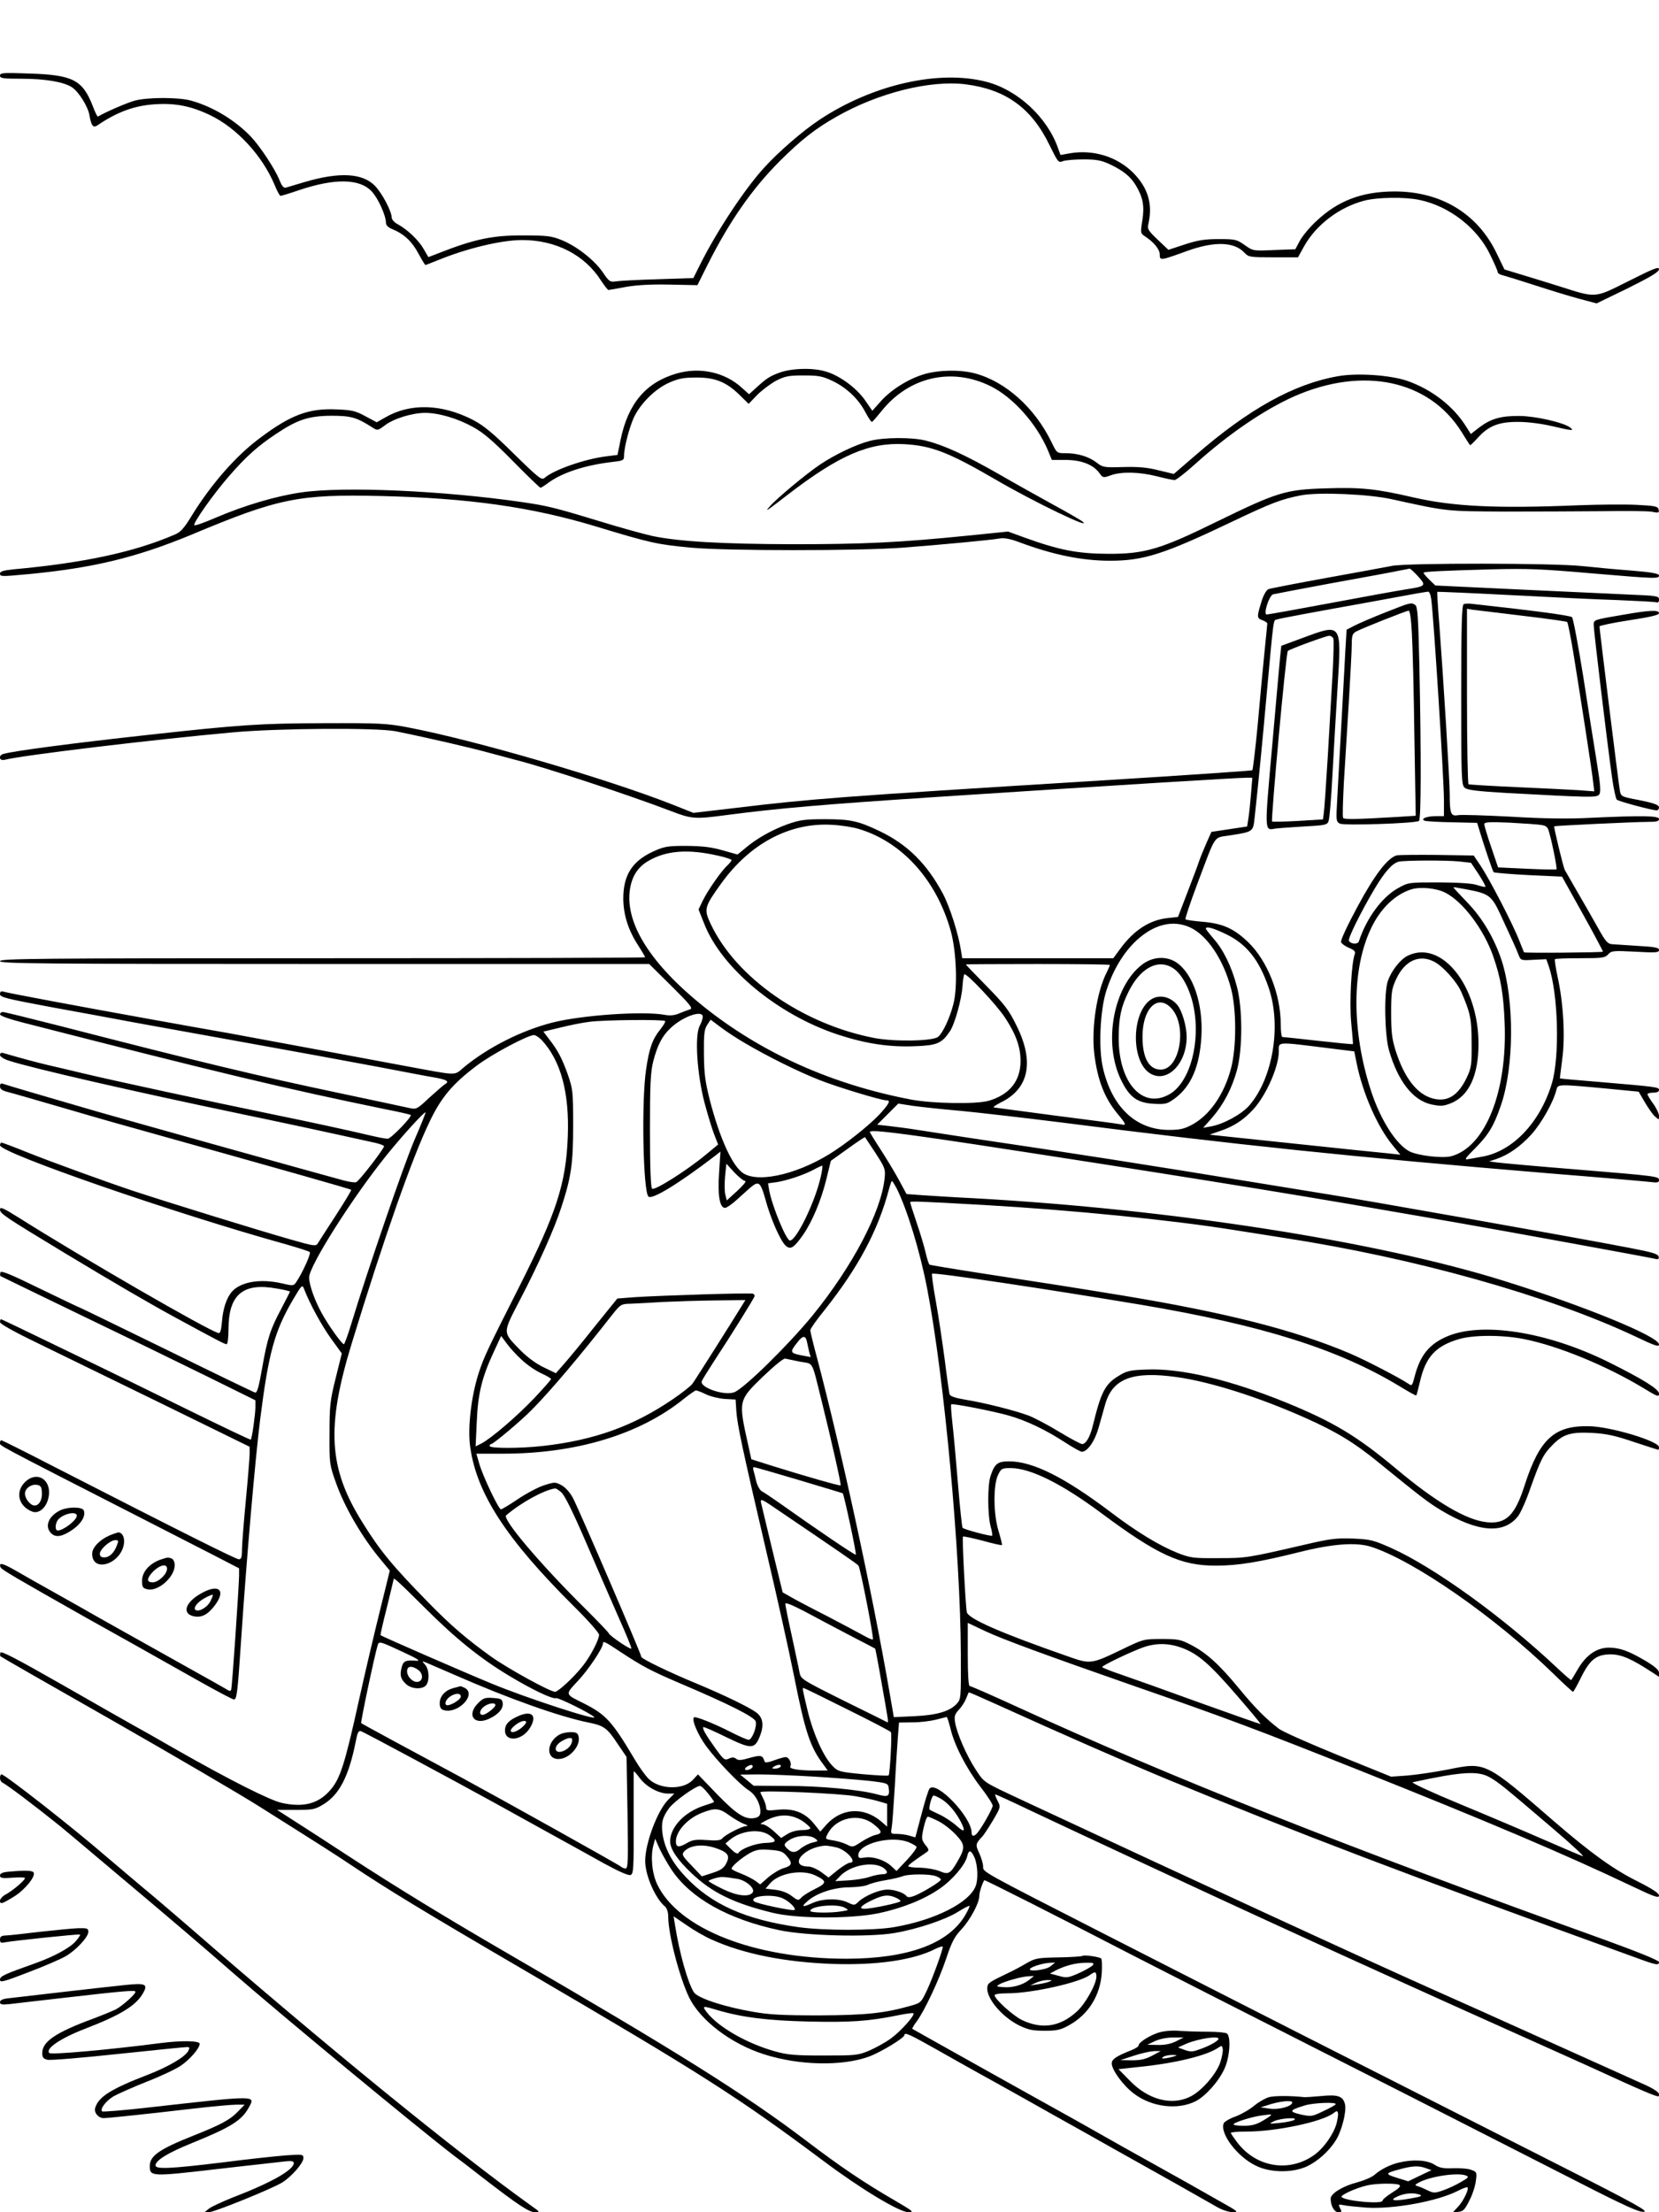 <?xml version="1.0" standalone="no"?>
<!DOCTYPE svg PUBLIC "-//W3C//DTD SVG 20010904//EN"
 "http://www.w3.org/TR/2001/REC-SVG-20010904/DTD/svg10.dtd">
<svg version="1.0" xmlns="http://www.w3.org/2000/svg"
 width="864pt" height="1152pt" viewBox="0 0 864 1152"
 preserveAspectRatio="xMidYMid meet">

<g transform="translate(0,1152) scale(0.1,-0.1)"
fill="#000000" stroke="none">
<path d="M0 11126 c0 -14 16 -16 113 -16 123 0 220 -17 261 -44 36 -23 85
-102 92 -147 9 -53 19 -67 41 -52 103 70 192 103 300 110 106 7 188 -9 288
-57 139 -67 272 -211 336 -365 12 -30 26 -55 30 -55 4 0 48 13 97 30 188 63
317 60 379 -8 33 -36 73 -125 73 -162 0 -13 12 -25 35 -34 60 -25 101 -64 134
-126 18 -33 34 -60 37 -60 2 0 30 11 62 24 151 62 332 106 442 106 174 0 325
-77 410 -211 18 -27 35 -49 39 -49 3 0 44 7 91 16 58 10 131 14 228 12 l144
-3 54 108 c112 223 231 394 374 537 110 110 186 170 296 232 217 124 487 192
673 169 209 -27 343 -123 437 -317 44 -89 46 -93 70 -83 14 5 62 9 107 9 66 0
92 -5 134 -24 74 -35 111 -65 140 -114 36 -61 44 -106 32 -182 -10 -62 -9 -66
13 -80 46 -30 78 -68 78 -95 0 -33 2 -33 145 19 140 50 242 47 295 -9 23 -24
28 -25 152 -25 l128 0 32 58 c63 112 183 203 313 237 69 18 211 20 287 4 155
-32 301 -145 368 -284 22 -45 40 -86 40 -92 0 -6 12 -14 28 -17 15 -4 90 -27
167 -52 77 -25 181 -57 230 -70 l90 -24 163 79 c122 61 162 85 162 99 0 15
-26 5 -157 -61 -184 -92 -166 -90 -368 -26 -71 22 -164 51 -205 63 l-75 23
-43 89 c-100 204 -291 318 -532 317 -168 -1 -291 -48 -403 -153 -35 -32 -74
-79 -87 -103 l-24 -45 -110 -4 c-110 -5 -110 -5 -154 26 -41 29 -49 31 -135
31 -74 0 -109 -6 -177 -28 l-85 -28 -56 53 c-50 48 -55 56 -48 83 23 103 -2
187 -80 266 -84 83 -206 121 -327 101 l-51 -9 -13 36 c-56 160 -210 303 -373
345 -246 64 -592 -14 -868 -197 -88 -58 -214 -167 -291 -252 -101 -111 -246
-331 -331 -501 l-36 -72 -183 -6 c-101 -3 -199 -8 -218 -11 -33 -5 -37 -3 -72
49 -45 64 -137 136 -216 167 -50 20 -75 23 -197 23 -161 1 -257 -20 -442 -93
l-52 -20 -25 43 c-27 47 -85 101 -134 128 -18 9 -32 25 -32 35 0 32 -50 127
-87 165 -65 67 -185 73 -363 21 -47 -14 -92 -27 -101 -30 -12 -3 -21 8 -33 38
-24 60 -101 176 -149 227 -83 87 -200 157 -312 188 -65 18 -225 18 -293 0 -40
-11 -149 -58 -192 -83 -3 -2 -15 23 -27 55 -53 136 -104 162 -330 169 -137 5
-153 4 -153 -11z"/>
<path d="M4061 9580 c-54 -20 -68 -29 -128 -84 l-32 -29 -39 35 c-88 80 -218
108 -338 73 -160 -46 -253 -156 -292 -345 l-16 -79 -56 -7 c-111 -13 -275 -70
-323 -112 -16 -14 -28 -5 -160 124 -110 109 -158 148 -213 177 -163 84 -328
89 -458 13 l-44 -25 -58 31 c-51 28 -71 33 -150 36 -145 7 -239 -28 -399 -148
-126 -93 -254 -240 -355 -403 -40 -66 -59 -88 -88 -100 -210 -91 -471 -148
-844 -182 -49 -5 -68 -11 -68 -21 0 -17 4 -17 145 -4 340 32 566 87 853 206
453 190 558 211 987 201 456 -11 783 -57 1117 -158 290 -88 320 -94 498 -111
185 -17 874 -17 1100 0 198 15 463 40 507 48 22 4 55 -2 100 -19 176 -66 327
-97 474 -97 175 0 281 34 637 204 206 98 256 117 360 137 91 17 352 6 472 -21
291 -64 277 -62 585 -64 160 0 389 1 510 2 121 2 237 1 258 -3 35 -7 39 -6 35
11 -3 17 -16 20 -113 25 -61 3 -195 2 -300 -2 -433 -18 -656 -7 -865 41 -194
45 -274 53 -453 47 -212 -6 -255 -20 -567 -172 -297 -146 -379 -170 -570 -169
-158 1 -253 19 -435 85 l-85 31 -207 -21 c-356 -36 -546 -45 -913 -45 -372 1
-595 14 -733 43 -45 10 -172 45 -282 79 -230 70 -264 78 -400 98 -409 59 -923
82 -1145 50 -132 -19 -295 -67 -447 -132 -58 -25 -108 -43 -111 -39 -9 9 102
166 182 257 88 101 147 154 243 218 112 75 170 94 288 95 103 0 132 -8 216
-62 25 -16 27 -15 62 11 46 36 144 66 211 66 71 0 170 -29 252 -75 51 -28 104
-73 206 -177 75 -76 139 -138 143 -138 3 0 21 11 38 24 74 55 194 94 340 111
53 6 57 8 57 33 0 42 28 147 51 198 35 73 109 147 181 180 52 23 77 28 143 28
98 1 158 -23 227 -91 l47 -46 44 46 c25 25 69 58 98 74 47 24 65 28 144 28 77
0 98 -4 147 -27 74 -34 139 -95 174 -163 16 -30 32 -54 35 -52 4 1 25 26 48
54 143 181 368 233 572 131 116 -58 237 -194 296 -332 l21 -51 74 0 c81 -1
141 -24 174 -69 18 -25 20 -25 59 -11 56 20 147 18 239 -5 43 -11 85 -20 93
-20 8 0 57 38 109 85 172 155 357 281 514 351 359 158 702 85 871 -184 23 -37
43 -69 45 -70 1 -2 20 15 41 39 56 62 110 83 213 82 49 0 122 -10 173 -22 102
-24 119 -26 94 -7 -34 26 -179 59 -262 60 -98 1 -150 -14 -210 -59 l-45 -35
-26 41 c-66 105 -179 192 -306 236 -88 30 -259 42 -360 24 -229 -40 -466 -171
-747 -416 l-108 -93 -79 19 c-58 15 -106 19 -184 17 -100 -3 -107 -2 -140 24
-41 31 -98 48 -160 48 -46 0 -46 0 -74 58 -87 179 -240 316 -400 358 -75 20
-192 18 -268 -6 -81 -25 -171 -82 -224 -143 l-41 -46 -38 55 c-44 63 -131 128
-203 149 -67 21 -176 18 -241 -5z"/>
<path d="M4530 9224 c-73 -19 -184 -72 -262 -125 -71 -48 -220 -172 -258 -215
-29 -33 -24 -30 90 58 270 208 426 275 610 265 142 -8 230 -42 476 -185 200
-117 517 -269 449 -216 -11 8 -78 47 -150 86 -71 39 -202 112 -290 163 -169
96 -275 145 -371 170 -73 19 -221 18 -294 -1z"/>
<path d="M7248 8573 c-34 -7 -189 -35 -343 -63 -154 -28 -288 -54 -299 -58
-11 -5 -26 -30 -37 -67 -24 -78 -24 -84 6 -95 14 -5 25 -13 25 -17 0 -5 -7
-73 -15 -153 -8 -80 -24 -248 -35 -375 -12 -126 -25 -233 -28 -236 -4 -3 -392
-29 -862 -58 -1266 -78 -1440 -91 -1827 -138 l-222 -26 -108 43 c-343 135
-1027 335 -1378 402 -110 21 -146 23 -440 22 -330 -1 -434 -8 -905 -60 -401
-44 -706 -84 -762 -100 -28 -8 -23 -37 5 -31 92 24 778 106 1187 143 236 22
754 25 850 6 169 -34 393 -86 494 -114 61 -16 120 -32 131 -35 148 -37 588
-182 813 -268 104 -40 123 -41 281 -20 275 36 506 56 1101 95 915 60 1563 100
1614 100 l28 0 -7 -87 c-4 -49 -10 -106 -14 -128 l-6 -39 -93 -14 -93 -14 -25
-56 c-13 -30 -31 -73 -39 -96 -7 -23 -36 -97 -62 -166 l-48 -125 -55 -6 c-93
-10 -175 -63 -246 -160 l-36 -49 -393 0 -394 0 -6 38 c-13 88 -59 232 -95 299
-83 155 -183 254 -325 323 -115 55 -154 64 -290 64 -104 0 -130 -4 -193 -26
-81 -29 -164 -76 -222 -126 l-39 -32 -78 22 c-59 17 -105 22 -188 23 -100 0
-115 -3 -173 -29 -112 -52 -157 -125 -156 -251 2 -82 26 -159 78 -239 20 -31
36 -59 36 -61 0 -3 -756 -5 -1680 -5 -1487 0 -1680 -2 -1680 -15 0 -13 195
-15 1691 -15 l1690 0 116 -115 c96 -95 113 -116 97 -121 -10 -3 -36 -13 -56
-21 -25 -11 -49 -13 -75 -8 -112 21 -431 -1 -586 -40 -161 -41 -335 -129 -460
-232 -55 -46 -25 -46 -307 6 -223 42 -790 147 -920 171 -58 10 -244 43 -415
74 -345 62 -731 134 -757 142 -13 4 -18 0 -18 -13 0 -16 33 -24 263 -67 144
-26 294 -54 332 -61 39 -8 311 -57 605 -110 294 -53 639 -116 765 -140 127
-24 260 -50 298 -56 67 -12 79 -21 53 -36 -7 -4 -43 -36 -80 -69 -64 -60 -67
-62 -104 -54 -20 5 -179 38 -352 75 -446 94 -728 162 -1478 355 -150 38 -279
70 -287 70 -8 0 -15 -6 -15 -12 0 -8 48 -25 123 -44 1030 -264 1362 -343 1882
-450 72 -14 132 -28 134 -30 9 -8 -103 -124 -120 -124 -11 0 -48 7 -82 15
-114 27 -330 74 -502 109 -359 74 -823 174 -1000 216 -72 17 -159 38 -195 46
-54 13 -125 32 -222 60 -12 4 -18 0 -18 -10 0 -8 19 -21 48 -30 124 -40 656
-162 1222 -280 225 -47 375 -79 683 -147 26 -6 47 -14 47 -18 0 -13 -130 -182
-145 -187 -7 -3 -37 1 -66 9 -209 57 -1035 288 -1274 356 -265 77 -484 141
-499 147 -11 4 -16 1 -16 -13 0 -15 11 -22 42 -30 24 -6 135 -38 248 -71 113
-33 288 -84 390 -112 815 -228 1143 -321 1149 -326 2 -2 -34 -62 -80 -133 -46
-71 -89 -137 -94 -146 -10 -16 -21 -14 -140 20 -185 53 -606 183 -820 253
-138 46 -419 148 -545 198 -74 30 -138 54 -142 54 -4 0 -8 -6 -8 -14 0 -40
913 -356 1490 -516 63 -18 119 -36 123 -40 8 -7 -36 -105 -70 -156 -13 -20
-16 -21 -71 -8 -114 27 -217 10 -264 -42 -28 -32 -47 -89 -52 -156 -4 -45 -9
-62 -18 -60 -54 13 -716 396 -1045 604 -79 49 -93 55 -93 39 0 -21 29 -40 345
-231 255 -154 441 -262 570 -332 226 -123 256 -138 265 -138 6 0 10 36 10 83
1 176 77 239 251 207 38 -6 69 -14 69 -16 0 -2 -20 -41 -44 -87 -58 -108 -74
-157 -101 -312 -17 -97 -26 -129 -36 -127 -8 2 -215 102 -461 223 -246 120
-449 219 -451 219 -3 0 -96 45 -208 99 -157 77 -205 96 -207 85 -2 -9 -2 -17
0 -19 1 -1 185 -90 408 -198 223 -107 521 -252 663 -322 l257 -127 0 -37 c0
-35 -18 -163 -24 -168 -2 -2 -151 69 -332 158 -181 89 -396 194 -479 234 -409
198 -486 235 -490 235 -3 0 -5 -7 -5 -15 0 -9 71 -49 193 -108 105 -51 398
-194 650 -317 l457 -224 0 -35 c0 -20 -9 -130 -20 -246 -11 -115 -20 -231 -20
-257 0 -38 -4 -48 -16 -48 -15 0 -291 138 -970 486 -143 74 -264 134 -267 134
-4 0 -7 -6 -7 -12 0 -18 -59 13 770 -411 140 -72 305 -156 365 -187 l110 -57
0 -39 c-1 -59 -36 -577 -41 -592 -3 -10 -8 -10 -26 2 -13 8 -95 54 -183 103
-359 201 -513 287 -575 323 -36 20 -108 61 -160 90 -52 29 -130 73 -173 98
-75 43 -95 48 -84 20 4 -11 77 -54 447 -263 41 -23 152 -85 245 -137 94 -53
247 -139 341 -192 94 -53 176 -96 182 -96 15 0 19 30 37 300 28 424 74 952
100 1160 44 346 74 457 172 624 44 74 47 78 56 55 30 -79 94 -195 142 -261
l55 -76 -32 -129 c-29 -116 -32 -143 -32 -288 -1 -157 0 -162 33 -255 45 -129
140 -291 238 -407 l43 -52 -50 -203 c-28 -112 -78 -324 -111 -473 -74 -336
-98 -409 -150 -468 -61 -70 -138 -90 -250 -66 -62 13 -275 121 -544 274 -104
60 -212 121 -240 136 -27 15 -192 109 -365 208 -233 133 -316 176 -318 165 -2
-9 -2 -17 0 -19 1 -2 266 -154 588 -337 322 -184 664 -384 760 -445 332 -209
405 -256 475 -303 195 -130 368 -236 935 -567 899 -526 1084 -644 1527 -975
196 -147 397 -268 444 -268 31 0 25 5 -71 61 -160 93 -281 174 -461 311 -322
244 -675 465 -1559 978 -320 186 -568 337 -832 509 -81 53 -196 128 -256 166
l-109 70 97 0 c90 0 100 2 146 30 82 51 130 145 166 323 9 49 15 61 28 57 23
-9 477 -253 695 -373 105 -58 249 -138 320 -177 72 -39 184 -102 251 -139 77
-42 127 -64 138 -60 15 6 17 32 16 268 0 143 0 265 0 270 0 6 14 -9 30 -31 34
-47 100 -83 149 -83 l33 0 -32 -32 c-56 -56 -120 -227 -120 -319 0 -75 53
-196 104 -238 9 -8 16 -29 16 -51 0 -92 57 -312 108 -420 58 -120 218 -243
392 -298 181 -58 407 -63 547 -11 60 22 183 97 183 111 0 17 26 5 168 -75 81
-46 179 -101 217 -122 39 -21 142 -79 230 -128 88 -50 194 -109 235 -132 41
-23 147 -82 235 -132 88 -49 237 -133 330 -185 94 -53 190 -108 215 -122 25
-14 61 -26 80 -26 32 0 28 4 -60 53 -52 30 -133 75 -180 102 -47 26 -143 80
-215 120 -71 39 -177 99 -235 132 -58 33 -193 109 -300 168 -107 60 -224 125
-260 145 -335 187 -415 233 -419 235 -1 2 8 19 22 37 41 55 116 214 154 327
29 87 43 115 80 154 46 50 93 137 93 174 0 18 15 65 26 82 3 3 388 -192 759
-384 77 -40 298 -152 490 -250 193 -98 481 -244 640 -325 160 -81 430 -218
600 -305 171 -87 446 -227 612 -312 235 -120 310 -154 334 -151 26 2 -43 41
-402 223 -1314 666 -1583 803 -2404 1222 -654 334 -635 324 -635 353 0 14 -9
45 -20 69 -21 45 -20 49 17 89 7 7 31 44 54 82 40 68 41 70 25 101 -9 18 -15
33 -13 35 1 1 85 -37 187 -86 209 -99 952 -445 1225 -570 99 -45 207 -95 240
-110 101 -47 588 -268 1005 -455 217 -97 418 -188 445 -200 263 -121 347 -157
353 -151 13 14 -14 35 -90 68 -87 39 -138 62 -573 258 -148 67 -371 167 -495
222 -327 145 -1275 582 -2155 993 -209 98 -197 90 -243 159 -48 73 -99 190
-108 247 -5 31 -2 42 19 65 15 15 32 42 38 58 7 17 13 32 14 33 1 2 66 -27
146 -63 321 -146 689 -307 879 -386 703 -290 1228 -490 2451 -933 106 -39 119
-41 119 -22 0 8 -108 52 -287 117 -1346 484 -2254 844 -3050 1209 -133 61
-247 111 -253 111 -6 0 -10 57 -10 164 l0 165 93 -44 c90 -42 307 -122 777
-286 467 -162 642 -228 1165 -436 660 -263 1080 -441 1428 -607 113 -54 137
-62 137 -47 0 12 -33 34 -112 74 -125 62 -243 147 -434 312 -359 311 -357 310
-550 271 -71 -14 -167 -28 -214 -32 l-85 -6 -274 111 c-150 61 -290 123 -310
138 -68 52 -124 108 -208 210 -102 124 -169 185 -248 226 -55 29 -68 32 -155
32 -94 0 -96 -1 -204 -53 -164 -79 -167 -79 -283 -38 -353 123 -521 197 -528
231 -7 36 -25 388 -20 393 2 3 48 -7 102 -21 53 -15 99 -25 101 -23 2 2 -6 34
-17 71 -28 88 -29 243 -3 295 16 33 20 35 67 35 103 -1 265 -82 467 -232 297
-221 418 -277 603 -276 113 0 226 19 430 70 175 44 298 53 376 28 225 -73 644
-365 945 -657 55 -54 103 -98 106 -98 3 0 22 34 42 75 47 94 80 120 156 120
55 -1 107 -23 218 -96 l32 -21 0 21 c0 14 -20 32 -70 62 -88 52 -133 68 -190
69 -63 0 -118 -37 -161 -109 -18 -31 -34 -58 -36 -60 -1 -2 -33 25 -71 61
-282 266 -642 526 -867 627 -93 41 -107 45 -200 49 -88 3 -119 -1 -255 -33
-295 -68 -300 -69 -445 -69 -131 -1 -145 1 -212 27 -93 37 -211 108 -348 212
-242 183 -407 265 -530 265 -59 0 -75 -12 -96 -75 -17 -49 -16 -203 0 -264 7
-23 10 -45 8 -48 -6 -5 -146 32 -154 41 -3 3 -14 105 -24 228 -10 123 -23 265
-29 317 -6 52 -9 96 -6 98 6 6 222 -36 301 -59 91 -26 191 -74 288 -137 43
-28 84 -51 91 -51 29 0 67 54 87 124 11 39 27 95 35 124 38 133 143 173 371
141 175 -24 433 -106 674 -214 159 -71 253 -128 380 -232 216 -176 259 -209
326 -249 191 -114 326 -124 399 -29 14 18 43 83 64 145 54 151 68 178 116 226
55 56 96 68 208 62 71 -4 118 -14 215 -47 67 -22 125 -41 127 -41 2 0 4 6 4
14 0 31 -252 107 -364 109 -181 4 -258 -66 -336 -308 -50 -157 -97 -202 -196
-192 -108 11 -265 104 -475 280 -201 168 -324 242 -568 342 -295 120 -550 181
-732 173 -86 -3 -102 -7 -145 -34 -69 -42 -90 -83 -133 -259 -14 -58 -36 -95
-55 -95 -8 0 -62 29 -120 64 -59 36 -131 74 -161 85 -70 26 -228 66 -327 82
-54 9 -79 18 -83 28 -2 9 -14 90 -25 180 -12 90 -32 226 -46 303 -14 77 -23
142 -20 145 8 9 600 -80 1091 -162 633 -107 1025 -231 1344 -424 46 -28 85
-50 87 -48 1 1 10 33 19 72 29 128 81 185 201 221 75 23 228 23 340 1 177 -35
428 -138 622 -255 75 -46 82 -48 82 -29 0 23 -86 76 -265 165 -322 159 -667
212 -847 129 -88 -40 -133 -98 -161 -206 -12 -47 -14 -50 -32 -37 -44 30 -225
124 -305 158 -288 122 -642 212 -1186 302 -288 47 -340 55 -737 116 -142 22
-261 42 -266 44 -4 3 -13 30 -20 61 -7 31 -28 102 -47 157 -19 56 -34 104 -34
107 0 7 44 5 385 -14 465 -27 974 -78 1300 -130 50 -8 167 -26 260 -41 683
-105 1377 -300 1828 -512 105 -50 127 -58 127 -43 0 41 -391 201 -808 331
-662 207 -1732 373 -2757 430 -104 5 -227 13 -272 16 l-82 6 -41 76 c-23 42
-66 113 -96 159 -30 46 -54 86 -54 88 0 14 139 -3 545 -64 891 -136 1643 -256
2155 -346 107 -18 276 -48 375 -65 191 -33 974 -176 1013 -185 18 -5 23 -2 20
11 -2 14 -33 23 -153 46 -306 59 -1392 251 -1565 278 -30 5 -210 34 -400 65
-537 88 -946 152 -1475 230 -93 14 -210 32 -260 40 -49 8 -119 17 -153 21
l-64 7 55 55 55 55 78 -12 c44 -6 156 -18 249 -26 94 -9 328 -36 520 -60 906
-116 1518 -180 2540 -265 264 -21 501 -42 528 -45 37 -5 47 -3 47 9 0 20 -5
21 -430 56 -201 16 -385 33 -410 36 l-45 6 37 12 c66 23 125 65 183 128 53 59
115 169 130 231 9 32 4 32 254 9 l175 -17 32 -55 c18 -30 41 -64 53 -74 21
-19 21 -19 21 3 0 11 -13 40 -30 63 -16 22 -30 45 -30 50 0 4 14 8 30 8 19 0
30 5 30 14 0 15 -10 16 -315 42 -110 9 -200 17 -201 18 -1 0 5 46 12 101 16
116 6 294 -25 432 -10 46 -15 85 -13 88 3 3 62 5 132 5 114 0 129 2 145 20 17
19 26 20 142 14 107 -6 123 -5 123 9 0 12 -20 16 -107 21 -60 4 -121 8 -137 9
-24 2 -34 13 -75 87 -26 47 -74 130 -106 185 -32 55 -61 107 -66 115 -8 16
-58 223 -55 227 3 3 421 23 489 23 44 0 57 3 57 15 0 17 -83 19 -360 6 -112
-6 -244 -4 -410 6 -135 7 -259 11 -276 8 -38 -7 -44 7 -44 107 0 71 -33 603
-54 883 -8 94 -12 171 -11 173 1 1 173 -6 381 -17 208 -11 460 -23 559 -26 99
-4 188 -9 198 -11 12 -4 17 0 17 14 0 18 -11 20 -162 26 -90 4 -352 16 -583
27 l-420 20 -32 31 c-18 18 -31 33 -29 36 6 5 92 10 351 17 187 5 264 2 515
-20 344 -29 360 -30 360 -12 0 10 -37 17 -147 26 -82 6 -195 17 -253 23 -146
16 -909 17 -992 1z m137 -54 c44 -49 42 -52 -62 -68 -40 -6 -216 -38 -392 -71
-176 -33 -327 -60 -334 -60 -19 0 12 98 33 105 8 2 148 29 310 59 162 29 318
58 345 64 28 5 53 10 56 11 4 0 24 -18 44 -40z m69 -121 c13 -96 66 -937 66
-1045 l0 -83 -42 0 c-49 0 -83 -15 -58 -24 8 -3 73 -7 144 -8 l129 -3 9 -30
c25 -83 71 -221 77 -227 3 -3 85 -10 181 -15 l175 -8 108 -194 c59 -106 106
-195 105 -197 -5 -4 -407 -8 -411 -3 -1 2 -13 31 -26 64 -33 85 -155 319 -199
385 l-37 55 -190 3 c-104 1 -199 0 -210 -2 -47 -12 -114 -98 -205 -267 -53
-98 -89 -176 -86 -185 3 -8 22 -22 42 -30 26 -11 34 -19 30 -31 -18 -46 -29
-254 -19 -358 6 -61 10 -111 9 -112 -1 -2 -83 6 -181 17 -98 11 -182 20 -187
20 -4 0 -8 29 -8 66 0 157 -70 332 -170 428 -74 71 -132 97 -238 106 -45 4
-85 9 -88 13 -3 3 24 84 60 180 103 273 83 242 173 257 120 19 119 18 127 92
19 173 39 378 61 623 39 427 36 404 54 409 18 6 191 38 486 91 105 19 213 39
240 44 28 5 55 9 62 10 7 1 14 -17 17 -41z m573 -1174 c27 -4 34 -11 42 -42
19 -68 41 -185 37 -189 -2 -2 -71 -1 -154 3 l-150 7 -36 106 c-20 58 -36 112
-36 119 0 11 25 13 133 8 72 -4 147 -9 164 -12z m-3557 -20 c228 -67 408 -267
482 -534 29 -106 36 -293 13 -379 -18 -72 -55 -150 -79 -170 -27 -23 -225 -26
-329 -7 -374 71 -723 313 -856 595 -36 77 -33 88 54 209 149 208 356 319 575
307 47 -2 110 -12 140 -21z m-730 -140 c38 -8 70 -19 70 -23 0 -4 -10 -16 -21
-27 -31 -27 -103 -131 -129 -184 l-22 -46 29 -73 c90 -232 382 -475 698 -579
144 -47 267 -66 403 -60 111 4 137 15 178 76 26 37 62 166 67 240 2 29 6 55 9
58 10 10 168 -158 212 -225 57 -87 81 -153 81 -226 0 -104 -57 -175 -165 -207
-64 -19 -293 -15 -405 6 -413 79 -777 242 -1080 484 -277 222 -412 436 -384
613 11 67 41 114 96 146 93 54 206 63 363 27z m3859 -30 l62 -7 40 -60 c21
-33 37 -62 35 -65 -3 -2 -22 2 -43 9 -25 9 -94 13 -198 14 -159 0 -160 0 -214
-30 -83 -46 -164 -155 -204 -277 -6 -17 -42 -15 -52 3 -7 10 65 155 134 271
52 87 92 133 126 141 31 7 245 8 314 1z m-73 -162 c93 -47 202 -192 251 -333
39 -113 53 -194 59 -344 15 -359 -100 -648 -278 -696 -46 -12 -173 3 -217 25
-70 36 -151 164 -200 313 -103 314 -102 640 1 852 49 102 125 174 209 200 47
14 129 6 175 -17z m109 17 c120 -22 133 -32 180 -133 59 -127 84 -182 95 -212
10 -25 13 -26 77 -22 l66 3 13 -37 c49 -142 58 -470 16 -610 -62 -205 -206
-356 -367 -382 -22 -4 -52 -9 -67 -12 -24 -5 -20 2 36 58 68 69 96 114 133
223 69 201 70 549 3 755 -38 114 -99 218 -177 299 -40 42 -73 77 -73 79 0 3 1
3 65 -9z m-1438 -198 c90 -41 174 -167 214 -318 29 -110 29 -307 0 -417 -36
-136 -112 -245 -205 -294 -42 -22 -64 -26 -122 -26 -169 2 -293 119 -340 323
-24 100 -15 301 18 403 36 110 89 197 157 261 91 84 189 108 278 68z m189 -36
c106 -51 172 -134 221 -278 68 -198 22 -472 -101 -614 -40 -46 -136 -98 -201
-109 l-39 -7 47 53 c60 70 102 150 129 247 30 111 30 324 -1 438 -27 102 -70
190 -121 247 -22 26 -40 49 -40 52 0 14 38 4 106 -29z m-606 -160 c0 -4 -7
-19 -15 -36 -53 -102 -82 -292 -66 -427 17 -137 53 -230 122 -313 45 -54 47
-61 17 -54 -13 3 -165 23 -338 45 -173 23 -319 42 -324 43 -6 2 11 13 36 26
147 71 176 212 82 400 -40 82 -62 110 -155 205 -60 61 -109 112 -109 114 0 1
169 2 375 2 206 0 375 -2 375 -5z m-2120 -270 c0 -9 -7 -30 -16 -47 -27 -51
-14 -251 25 -400 17 -64 40 -139 51 -167 l20 -51 -63 -52 c-98 -82 -269 -190
-281 -178 -7 7 -11 112 -11 303 0 244 3 303 17 360 22 85 47 133 90 173 64 61
168 97 168 59z m-196 -22 c3 -3 -8 -22 -24 -42 -42 -52 -59 -99 -75 -209 -25
-163 -16 -635 12 -663 18 -18 155 65 347 212 l28 22 -7 -110 c-8 -118 3 -183
31 -183 8 0 36 19 62 43 88 80 94 85 110 83 12 -2 23 -26 39 -84 25 -94 77
-214 105 -239 25 -22 42 -12 90 56 48 69 96 183 123 296 l22 90 88 63 c48 35
89 62 90 60 1 -2 26 -39 55 -83 49 -76 52 -83 47 -131 -18 -175 -167 -458
-375 -714 -126 -154 -357 -381 -408 -400 -51 -20 -182 25 -169 58 3 8 31 53
62 101 89 135 213 334 213 342 0 4 -3 10 -8 12 -8 6 -478 -9 -617 -18 l-90 -7
-118 -146 c-64 -81 -136 -168 -160 -195 l-42 -48 -64 31 c-40 19 -84 52 -120
88 -95 98 -95 85 -3 263 96 184 181 374 216 484 51 156 61 226 61 425 0 177
-2 189 -28 265 -30 84 -52 126 -99 186 l-28 37 88 21 c48 12 116 26 152 30 71
10 385 13 394 4z m421 -118 c110 -65 273 -146 380 -188 89 -36 324 -107 351
-107 22 0 17 -13 -22 -58 -41 -49 -151 -140 -242 -201 -176 -119 -393 -174
-479 -122 -57 35 -123 178 -176 381 -24 96 -30 136 -31 240 -1 105 2 130 17
153 l18 27 52 -39 c29 -22 88 -61 132 -86z m-1063 18 c99 -107 144 -274 135
-502 -9 -243 -59 -397 -250 -776 -169 -334 -185 -368 -212 -449 -40 -120 -61
-292 -46 -392 34 -243 189 -480 540 -829 72 -71 131 -138 131 -148 0 -26 -47
-116 -87 -165 -49 -61 -126 -131 -142 -132 -26 0 -246 121 -333 183 -128 92
-210 162 -329 284 -183 187 -250 267 -342 416 -176 281 -189 495 -55 932 166
543 315 967 404 1151 61 129 121 200 246 294 77 59 267 160 299 160 8 0 27
-12 41 -27z m4102 -42 l129 -16 13 -65 c32 -156 109 -330 187 -424 l40 -49
-64 7 c-35 3 -257 26 -492 51 -235 25 -431 45 -435 46 -4 0 18 8 48 18 71 23
125 57 177 114 67 73 133 222 133 302 0 52 -17 51 264 16z m-4765 -476 c-54
-125 -243 -674 -329 -957 -18 -60 -36 -108 -39 -108 -11 1 -79 96 -115 161
-38 69 -66 148 -66 187 0 60 225 415 403 636 84 104 198 229 203 223 2 -1 -24
-66 -57 -142z m1722 -215 c8 -1 -11 -23 -41 -51 l-55 -50 -7 28 c-5 15 -5 58
-2 96 l7 67 41 -45 c24 -25 49 -45 57 -45z m393 20 c-30 -132 -127 -330 -160
-330 -19 0 -92 177 -108 261 l-6 37 45 6 c55 9 137 36 191 64 21 12 42 21 46
22 3 0 0 -27 -8 -60z m395 -57 c56 -112 122 -328 160 -525 89 -463 173 -1376
175 -1900 1 -236 1 -236 -23 -262 -36 -38 -104 -58 -221 -63 l-105 -5 -23 133
c-90 522 -255 1278 -378 1742 -19 70 -34 133 -34 140 0 7 32 53 72 102 178
224 281 417 338 633 6 23 13 42 15 42 3 0 13 -17 24 -37z m-810 -620 c-46 -75
-238 -379 -253 -399 -8 -11 -54 -48 -103 -81 -204 -139 -408 -213 -678 -243
-117 -13 -275 -13 -275 0 0 6 4 10 8 10 11 0 160 125 212 179 98 99 250 279
418 494 44 55 47 57 96 58 28 1 103 5 166 9 63 3 186 7 273 8 l159 2 -23 -37z
m-1142 -274 c27 -26 73 -57 101 -70 29 -13 52 -27 52 -30 0 -4 -39 -48 -87
-99 -89 -94 -223 -209 -276 -237 l-30 -15 6 129 c6 146 27 231 88 362 l39 84
29 -39 c15 -21 50 -60 78 -85z m1486 92 c3 -16 9 -40 12 -54 l7 -24 -52 10
c-56 11 -57 17 -17 67 28 37 43 37 50 1z m-36 -102 c72 -13 58 12 112 -204 50
-201 103 -436 99 -440 -3 -4 -189 49 -364 104 l-101 32 -17 77 c-51 229 -51
229 78 354 60 57 107 96 116 93 8 -2 43 -9 77 -16z m-490 -170 c23 -11 68 -22
99 -24 l55 -3 4 -62 c5 -71 31 -193 160 -746 52 -221 115 -504 140 -630 58
-292 84 -371 152 -461 l24 -33 -69 0 c-82 0 -134 9 -126 21 9 16 -7 49 -24 49
-9 0 -36 -8 -61 -17 -25 -10 -46 -13 -48 -8 -12 36 -19 37 -78 21 -44 -13 -60
-14 -71 -5 -11 9 -21 9 -38 1 -22 -10 -27 -6 -69 52 -51 71 -71 106 -64 112 2
3 56 -21 119 -52 130 -63 147 -63 174 1 24 59 19 101 -18 128 -37 27 -164 89
-308 149 -143 59 -290 130 -290 140 0 14 -328 776 -357 829 -15 28 -39 54 -59
65 -32 17 -35 17 -89 0 -30 -9 -92 -42 -137 -72 -44 -30 -85 -54 -89 -54 -12
0 -95 174 -113 238 l-15 52 137 0 c383 0 714 100 944 286 29 23 57 43 62 43 5
1 29 -8 53 -20z m483 -446 c124 -37 227 -68 229 -69 6 -5 73 -315 68 -320 -4
-4 -209 135 -396 268 -41 29 -83 57 -93 62 -10 5 -23 28 -29 50 -5 23 -12 49
-15 59 -3 9 -2 17 3 17 4 0 109 -30 233 -67z m-1238 -63 c17 -13 58 -95 128
-257 56 -131 134 -309 172 -396 39 -87 69 -160 66 -162 -6 -6 -112 66 -117 79
-2 6 -57 63 -120 126 -232 229 -437 470 -415 489 77 66 197 132 255 140 4 1
18 -8 31 -19z m1092 -68 c354 -240 452 -307 457 -315 10 -14 81 -378 75 -384
-2 -3 -24 6 -48 20 -24 13 -109 59 -190 101 -81 41 -166 86 -190 100 l-42 24
-53 218 c-29 121 -55 229 -58 242 -7 28 -2 28 49 -6z m-1802 -534 c161 -161
290 -265 442 -356 116 -70 225 -122 242 -115 11 4 174 -76 198 -98 28 -25
-351 98 -534 174 -148 61 -568 244 -578 252 -2 2 13 66 33 145 19 78 35 144
35 146 0 11 20 -7 162 -148z m2208 -141 c74 -38 136 -71 138 -72 1 -1 16 -78
32 -171 40 -225 38 -215 30 -212 -3 2 -106 53 -228 113 -216 108 -221 111
-228 145 -3 19 -22 105 -40 190 -19 85 -34 160 -34 168 0 9 34 -5 98 -38 53
-29 158 -84 232 -123z m-2325 -88 c86 -40 100 -50 68 -47 -50 4 -63 -2 -71
-34 -11 -42 -6 -61 23 -88 27 -25 80 -29 102 -8 21 21 19 85 -3 109 -18 20
-17 20 6 11 14 -6 84 -36 155 -67 276 -121 538 -214 690 -245 80 -16 97 -28
151 -110 l47 -69 5 -291 c4 -249 3 -290 -10 -290 -7 0 -18 4 -23 9 -11 10
-622 351 -825 461 -279 150 -525 283 -529 287 -4 3 68 346 86 406 6 22 14 19
128 -34z m1139 -3 c113 -74 156 -97 308 -162 254 -108 388 -175 394 -199 7
-27 -20 -95 -37 -95 -7 0 -47 17 -88 38 -94 48 -190 86 -197 79 -13 -12 20
-90 63 -149 58 -79 177 -202 221 -230 36 -22 62 -70 62 -112 0 -19 -7 -27 -24
-32 -52 -13 -97 15 -201 122 l-100 104 -27 -29 c-50 -53 -172 -50 -229 5 -16
15 -48 59 -71 98 -121 204 -152 237 -268 296 -99 49 -98 44 -31 116 55 58 131
172 131 195 0 16 10 11 94 -45z m2921 23 c84 -31 144 -83 284 -245 71 -82 128
-150 126 -152 -1 -1 -143 49 -316 111 -173 63 -358 129 -411 147 -54 18 -98
36 -98 39 0 8 150 80 215 103 67 23 132 22 200 -3z m-3977 -115 c27 -19 26
-57 -1 -62 -25 -5 -57 26 -57 55 0 28 25 31 58 7z m2234 -205 c123 -61 225
-114 228 -119 6 -10 -5 -218 -12 -225 -3 -4 -64 0 -134 6 -125 12 -130 14
-160 45 -46 48 -99 166 -128 286 -28 117 -28 118 -21 118 3 0 105 -50 227
-111z m537 -96 c19 -86 81 -207 155 -305 37 -47 66 -93 66 -101 0 -14 -55
-112 -80 -142 -17 -20 -30 -19 -30 2 0 81 -183 272 -219 229 -6 -7 -25 -68
-42 -134 l-32 -120 -31 9 c-17 5 -46 9 -65 9 -32 0 -33 1 -27 33 3 17 10 113
16 212 5 99 13 215 16 258 l6 77 72 1 c39 0 94 7 121 14 28 7 52 13 55 14 3 0
11 -25 19 -56z m-1029 -202 c0 -11 -31 -24 -39 -16 -3 3 1 10 9 15 19 12 30
12 30 1z m145 -1 c-3 -5 -16 -10 -28 -10 -18 0 -19 2 -7 10 20 13 43 13 35 0z
m3693 -55 c47 -27 71 -46 326 -264 100 -85 171 -151 159 -147 -12 4 -102 42
-200 85 -98 43 -296 127 -441 187 -145 60 -255 111 -245 113 252 55 340 61
401 26z m-3528 4 c102 -6 232 -16 290 -22 98 -11 105 -14 108 -35 7 -47 -2
-52 -60 -36 -92 25 -297 44 -473 44 l-170 1 -35 29 -35 29 95 1 c52 0 178 -5
280 -11z m-541 -90 c18 -22 31 -42 30 -43 -2 -2 -27 -11 -56 -20 -99 -33 -172
-110 -173 -184 0 -41 37 -96 112 -167 106 -101 221 -157 423 -206 128 -31 404
-32 551 -2 122 26 236 71 318 128 66 45 133 124 143 168 8 37 21 34 39 -8 16
-39 19 -112 5 -147 -33 -86 -210 -176 -422 -213 -108 -19 -372 -19 -504 0
-274 39 -451 119 -585 262 -68 72 -107 144 -119 220 -9 60 -1 91 35 139 28 36
137 114 160 114 6 0 25 -18 43 -41z m768 -13 c45 -8 100 -20 122 -27 l41 -12
0 -59 0 -60 -32 28 c-92 77 -208 69 -287 -21 l-29 -33 -32 40 c-47 59 -107 82
-187 74 -56 -6 -63 -5 -63 11 0 10 -7 31 -15 47 -8 15 -15 31 -15 33 0 12 419
-6 497 -21z m448 -16 c35 -22 72 -65 99 -117 26 -51 19 -58 -22 -21 -21 19
-60 45 -87 58 -28 13 -51 24 -53 26 -8 5 11 74 20 74 6 0 25 -9 43 -20z
m-1106 -84 c25 -18 60 -38 76 -44 18 -6 23 -11 12 -11 -23 -1 -110 -45 -125
-64 -9 -11 -29 -13 -82 -9 -58 4 -75 1 -105 -17 -40 -23 -55 -21 -55 10 0 53
61 120 136 149 69 27 90 25 143 -14z m382 -30 c21 -15 39 -31 39 -36 0 -6 -19
-10 -42 -10 -26 0 -57 -8 -76 -20 l-34 -21 -39 36 c-21 19 -47 35 -57 35 -15
1 -14 2 3 12 75 44 143 45 206 4z m368 -15 c46 -36 48 -48 12 -56 -16 -3 -50
-20 -75 -36 -43 -29 -46 -29 -74 -15 -17 9 -48 18 -71 22 -46 7 -45 7 -29 37
44 83 164 107 237 48z m339 15 c26 -13 67 -45 91 -71 48 -52 49 -67 6 -141
-36 -62 -46 -67 -91 -48 -21 9 -67 17 -101 18 -35 0 -63 4 -63 8 0 6 31 29 96
73 13 9 13 14 -7 38 -20 27 -21 32 -9 88 7 32 17 59 22 59 5 0 30 -11 56 -24z
m-879 -74 c39 -29 35 -37 -23 -39 -52 -2 -127 -30 -141 -53 -4 -6 -19 2 -37
20 l-30 30 24 20 c57 48 158 59 207 22z m236 -16 c18 -13 17 -14 -13 -21 -18
-4 -46 -18 -62 -31 -30 -26 -51 -24 -79 9 -9 12 -5 19 21 36 38 24 105 28 133
7z m-746 -165 c100 -147 293 -255 558 -312 139 -30 468 -38 602 -15 122 21
267 70 333 112 29 18 54 31 57 29 2 -2 -8 -24 -22 -48 -88 -149 -297 -226
-617 -227 -482 0 -878 156 -988 389 -27 58 -35 148 -18 206 l8 30 23 -52 c13
-28 42 -79 64 -112z m1235 145 c19 -8 36 -18 39 -23 3 -5 -19 -36 -49 -68
l-55 -58 -27 25 c-34 32 -95 52 -138 45 -28 -5 -34 -3 -34 12 0 61 173 105
264 67z m-1003 -31 c61 -21 72 -39 51 -79 -12 -24 -28 -35 -71 -49 l-56 -18
-53 56 c-47 48 -52 58 -41 71 30 36 99 44 170 19z m624 5 c53 -12 113 -80 71
-80 -8 0 -36 -17 -63 -38 l-48 -39 -39 29 c-21 15 -51 28 -65 28 -109 1 -25
103 89 109 8 0 33 -4 55 -9z m-258 -45 c32 -37 29 -50 -15 -63 -21 -6 -57 -28
-81 -48 l-42 -37 -27 20 c-15 10 -48 27 -74 37 -27 10 -48 21 -48 25 0 13 54
58 95 81 33 18 51 21 105 17 54 -4 68 -9 87 -32z m508 -65 c22 -18 18 -30 -10
-30 -13 0 -44 -6 -67 -14 -24 -8 -73 -16 -110 -18 l-68 -4 23 24 c55 61 182
83 232 42z m-359 -36 c61 -29 61 -40 0 -70 -31 -15 -63 -35 -72 -45 -16 -17
-18 -17 -50 7 -21 17 -53 29 -86 33 l-51 6 24 28 c46 53 166 74 235 41z m628
-4 c14 -5 26 -13 26 -18 0 -10 -96 -68 -139 -85 -21 -8 -34 -8 -39 -2 -12 18
-62 35 -100 35 -42 0 -116 -31 -150 -62 -21 -21 -23 -21 -57 -5 -48 23 -130
21 -184 -3 -54 -25 -61 -20 -22 13 49 41 137 69 216 69 39 1 81 6 95 13 14 7
55 18 92 24 37 6 78 16 90 21 31 12 141 12 172 0z m-1034 -14 c47 -8 96 -52
79 -72 -20 -25 -85 -16 -159 21 -39 19 -70 37 -70 40 0 2 15 9 33 14 31 9 42
9 117 -3z m233 -100 c34 -14 74 -52 65 -62 -8 -7 -199 33 -211 45 -27 27 91
40 146 17z m592 2 c14 -6 25 -14 25 -18 0 -8 -151 -40 -188 -40 -34 0 -17 18
42 46 57 27 83 29 121 12z m-266 -52 c23 -13 23 -13 -15 -19 -57 -10 -164 -8
-164 2 0 26 139 39 179 17z m-691 -167 c164 -74 380 -117 628 -126 229 -8 422
20 535 78 21 10 39 16 39 11 0 -17 -51 -158 -81 -223 -31 -66 -33 -69 -83 -83
-139 -40 -237 -50 -481 -51 -191 0 -262 4 -345 19 -151 26 -286 71 -306 101
-32 50 -75 201 -99 353 l-7 43 69 -47 c37 -26 96 -60 131 -75z m23 -365 c131
-39 263 -56 480 -61 217 -5 312 1 468 33 40 8 76 13 78 10 10 -9 -65 -93 -117
-131 -27 -20 -78 -48 -112 -63 -60 -25 -71 -26 -238 -26 -149 0 -187 3 -255
22 -143 40 -293 125 -353 202 -27 35 -24 36 49 14z"/>
<path d="M7215 8331 c-66 -26 -138 -57 -161 -69 l-41 -21 -7 -118 c-3 -65 -13
-239 -21 -388 -8 -148 -18 -320 -21 -381 -6 -106 -6 -112 14 -123 21 -11 391
1 412 14 11 7 12 330 2 813 -6 253 -9 304 -22 312 -22 14 -23 13 -155 -39z
m138 -108 c4 -65 10 -305 13 -534 l7 -417 -94 -6 c-221 -13 -279 -14 -284 -5
-4 5 -1 89 4 187 6 97 18 287 26 422 8 135 15 268 15 297 0 43 4 54 22 64 33
18 261 108 274 109 7 0 13 -42 17 -117z"/>
<path d="M6784 8198 l-111 -41 -6 -56 c-3 -31 -22 -242 -42 -470 -40 -446 -40
-436 15 -426 14 2 80 7 148 11 113 6 124 8 131 28 5 11 14 118 20 236 6 118
19 327 27 463 21 335 23 331 -182 255z m160 -4 c3 -8 1 -90 -4 -182 -5 -92
-17 -286 -25 -432 -9 -146 -18 -279 -21 -296 l-4 -31 -131 -8 c-72 -4 -132 -5
-134 -3 -7 7 72 878 82 888 8 9 197 78 214 79 9 1 20 -6 23 -15z"/>
<path d="M7331 6543 c-38 -19 -84 -77 -103 -131 -21 -59 -17 -282 6 -362 47
-161 124 -259 219 -281 49 -10 62 -10 101 5 95 37 146 144 146 310 0 305 -194
545 -369 459z m134 -29 c47 -22 122 -105 146 -161 47 -110 53 -136 53 -263 1
-115 -1 -130 -25 -181 -45 -95 -102 -130 -178 -109 -82 22 -148 108 -193 250
-19 61 -23 97 -23 195 0 108 3 126 26 176 44 95 118 130 194 93z"/>
<path d="M5948 6497 c-150 -115 -204 -409 -109 -602 44 -90 84 -118 170 -123
61 -3 69 -1 108 27 86 63 131 167 140 326 9 169 -44 324 -130 383 -53 35 -124
31 -179 -11z m163 -20 c44 -29 86 -108 104 -194 40 -189 -18 -402 -126 -462
-140 -79 -265 63 -263 299 1 104 13 158 51 235 62 126 156 175 234 122z"/>
<path d="M5987 6310 c-95 -75 -95 -315 0 -378 88 -57 193 46 193 188 0 56 -24
137 -48 166 -40 48 -102 58 -145 24z m113 -40 c85 -91 45 -320 -55 -320 -61 0
-95 61 -95 171 0 148 79 225 150 149z"/>
<path d="M2360 2729 c-43 -12 -70 -42 -70 -79 0 -20 6 -31 20 -35 74 -23 174
81 111 115 -11 5 -21 10 -23 9 -2 0 -19 -5 -38 -10z m40 -44 c0 -14 -48 -45
-70 -45 -18 0 -11 28 12 44 28 20 58 21 58 1z"/>
<path d="M2490 2651 c-61 -61 -22 -117 56 -82 50 23 76 53 72 83 -3 20 -9 23
-51 26 -41 3 -51 -1 -77 -27z m90 -10 c0 -13 -50 -51 -66 -51 -22 0 -16 27 8
44 25 18 58 21 58 7z"/>
<path d="M2700 2584 c-50 -22 -70 -43 -70 -75 0 -63 89 -54 130 13 39 64 11
93 -60 62z m40 -33 c0 -5 -12 -19 -26 -30 -43 -34 -76 -23 -36 11 27 24 62 35
62 19z"/>
<path d="M2915 2488 c-69 -38 -74 -128 -7 -128 57 0 118 69 105 118 -4 18 -13
22 -42 22 -20 0 -45 -6 -56 -12z m65 -27 c0 -22 -14 -43 -39 -56 -54 -27 -66
21 -12 50 30 17 51 19 51 6z"/>
<path d="M7623 8374 c-10 -4 -13 -109 -13 -473 0 -433 1 -469 18 -483 13 -12
62 -18 212 -27 442 -24 474 -25 488 -9 10 13 8 45 -12 169 -14 85 -46 287 -71
449 -26 162 -52 300 -58 306 -10 9 -189 33 -517 69 -19 3 -41 2 -47 -1z m302
-60 c127 -15 233 -30 237 -33 3 -3 18 -76 32 -161 39 -242 98 -620 103 -673
l6 -48 -79 6 c-44 3 -189 10 -324 16 -134 6 -248 13 -252 15 -4 3 -8 210 -8
459 l0 455 28 -5 c15 -2 131 -16 257 -31z"/>
<path d="M8455 8319 c-159 -27 -155 -26 -155 -55 0 -28 70 -612 95 -789 8 -60
20 -114 25 -119 9 -9 181 -55 208 -56 6 0 12 7 12 15 0 15 -31 25 -137 45 -57
12 -62 14 -67 44 -6 30 -106 840 -106 854 0 4 70 19 155 32 110 17 155 27 155
37 0 18 -48 16 -185 -8z"/>
<path d="M129 3801 c-51 -52 -32 -126 40 -153 30 -11 65 15 79 57 33 99 -49
165 -119 96z m89 -48 c4 -40 -13 -73 -38 -73 -21 0 -50 35 -50 62 0 26 30 49
59 46 21 -2 27 -9 29 -35z"/>
<path d="M318 3657 c-64 -29 -88 -85 -52 -121 24 -24 57 -19 110 17 47 32 72
73 60 102 -7 18 -78 19 -118 2z m82 -30 c0 -23 -70 -77 -99 -77 -18 0 -13 46
7 62 32 29 92 38 92 15z"/>
<path d="M570 3524 c-51 -22 -90 -63 -90 -95 0 -99 145 -57 165 48 6 35 -7 63
-29 63 -6 -1 -27 -8 -46 -16z m39 -51 c-15 -40 -39 -63 -66 -63 -16 0 -23 6
-23 19 0 23 54 71 81 71 16 0 17 -3 8 -27z"/>
<path d="M832 3397 c-55 -21 -92 -63 -92 -108 0 -34 3 -39 27 -45 55 -14 143
63 143 126 0 16 -7 30 -16 34 -19 7 -21 7 -62 -7z m38 -46 c0 -28 -45 -71 -75
-71 -29 0 -32 16 -7 46 36 42 82 57 82 25z"/>
<path d="M1045 3221 c-79 -45 -98 -102 -39 -117 41 -10 75 6 112 55 62 81 21
117 -73 62z m50 -41 c-16 -30 -58 -55 -76 -44 -16 9 10 43 49 63 20 11 38 18
40 16 2 -2 -4 -17 -13 -35z"/>
<path d="M0 2261 c0 -10 6 -21 13 -24 6 -2 53 -35 102 -72 79 -60 111 -85 200
-156 11 -9 153 -128 315 -265 268 -225 415 -351 585 -499 257 -224 956 -802
1150 -951 22 -16 90 -68 150 -115 184 -142 240 -179 271 -179 27 0 27 1 -17
32 -392 281 -1061 825 -1789 1458 -80 69 -185 159 -235 200 -49 41 -137 116
-195 165 -172 149 -525 425 -542 425 -5 0 -8 -9 -8 -19z"/>
<path d="M43 1773 c-31 -3 -43 -9 -43 -20 0 -13 11 -15 65 -11 36 3 65 2 65
-2 0 -12 -66 -67 -100 -85 -29 -15 -42 -45 -20 -45 6 0 35 16 65 35 56 35 112
105 100 124 -6 11 -44 12 -132 4z"/>
<path d="M205 1460 c-82 -10 -162 -19 -177 -19 -21 -1 -28 -6 -28 -21 0 -16 5
-19 23 -15 38 8 390 45 394 41 2 -2 -7 -17 -21 -33 -29 -35 -113 -81 -211
-116 -169 -60 -185 -68 -185 -87 0 -15 20 -10 149 40 82 31 169 69 193 83 55
32 118 100 118 127 0 18 -6 20 -52 19 -29 -1 -120 -10 -203 -19z"/>
<path d="M5638 1335 c-3 -3 -59 -7 -124 -8 -111 -2 -122 -4 -169 -31 -27 -16
-68 -38 -90 -48 -102 -49 -110 -54 -113 -75 -8 -56 74 -155 167 -201 46 -22
69 -27 131 -27 64 0 83 4 128 29 101 56 162 155 170 272 2 39 1 74 -4 76 -15
9 -89 19 -96 13z m-168 -55 c-25 -20 -124 -30 -104 -11 12 12 72 29 104 30
l25 1 -25 -20z m221 6 c-6 -7 -39 -26 -72 -41 -57 -25 -64 -26 -106 -14 l-45
12 28 15 c48 25 106 41 158 41 40 1 46 -1 37 -13z m19 -59 c0 -39 -58 -143
-102 -182 -87 -80 -182 -94 -286 -44 -47 23 -142 109 -142 129 0 6 27 10 69
10 124 0 376 56 428 96 26 19 33 17 33 -9z m-350 -17 c-34 -27 -87 -42 -135
-38 -38 3 -39 4 -18 16 28 15 120 41 153 41 l25 1 -25 -20z m105 -9 c-11 -5
-38 -11 -60 -14 l-40 -6 30 14 c17 8 44 14 60 14 25 0 27 -2 10 -8z"/>
<path d="M650 1183 c-73 -7 -567 -64 -607 -69 -29 -3 -43 -10 -43 -20 0 -13
10 -14 52 -10 29 4 150 17 268 31 322 37 381 42 385 34 6 -9 -66 -74 -104 -94
-17 -8 -68 -29 -113 -46 -196 -72 -268 -120 -268 -180 0 -23 6 -30 27 -35 14
-4 180 10 367 30 188 20 349 36 359 36 15 0 16 -3 7 -21 -17 -31 -104 -82
-210 -123 -192 -74 -257 -115 -274 -172 -8 -25 16 -54 44 -54 21 0 223 21 470
50 96 11 195 20 219 20 l45 0 -35 -36 c-40 -42 -88 -68 -229 -124 -181 -72
-230 -106 -230 -160 0 -55 10 -55 353 -15 72 8 173 20 222 25 50 6 109 12 133
15 31 3 42 1 42 -9 0 -36 -119 -103 -320 -180 -52 -21 -106 -46 -120 -56 l-25
-20 23 0 c27 0 331 123 382 155 49 31 110 101 110 126 0 21 -3 21 -92 15 -51
-4 -201 -20 -332 -37 -273 -33 -346 -36 -346 -15 0 26 66 66 187 115 205 83
262 119 298 185 36 66 54 66 -534 0 -123 -14 -226 -22 -229 -19 -13 12 20 55
60 79 24 13 102 48 173 76 72 28 150 65 175 82 48 32 100 92 100 115 0 16 -92
18 -202 4 -270 -35 -571 -62 -581 -52 -22 22 56 76 185 126 192 74 272 124
307 193 21 40 5 46 -99 35z"/>
<path d="M6039 937 c-48 -14 -109 -52 -109 -68 0 -6 -17 -17 -37 -25 -79 -31
-103 -47 -103 -69 0 -34 59 -115 115 -157 93 -71 228 -87 322 -40 52 27 119
102 150 169 28 61 35 169 12 184 -8 5 -52 9 -99 9 -47 0 -112 2 -145 4 -35 4
-79 0 -106 -7z m86 -47 c-26 -13 -58 -20 -95 -19 l-55 1 40 19 c24 11 62 19
95 19 l54 0 -39 -20z m220 10 c-8 -13 -55 -38 -104 -54 -29 -11 -43 -11 -71
-1 l-35 13 40 18 c67 29 183 46 170 24z m10 -120 c-21 -62 -99 -151 -158 -179
-96 -47 -217 -15 -312 83 l-60 61 111 12 c187 19 350 59 409 100 18 12 20 11
23 -7 2 -11 -4 -43 -13 -70z m-355 35 c-34 -18 -60 -24 -105 -24 l-60 1 70 23
c39 13 86 23 105 24 l35 0 -45 -24z m110 -5 c-14 -4 -34 -8 -45 -9 -16 -1 -17
1 -5 9 8 5 29 9 45 9 29 -1 29 -1 5 -9z"/>
<path d="M6608 599 c-20 -6 -54 -26 -76 -44 -22 -19 -65 -44 -96 -56 -32 -11
-60 -28 -63 -36 -21 -53 70 -173 166 -220 75 -38 190 -39 266 -5 56 26 115 78
151 135 31 48 57 149 49 188 -10 43 -36 53 -124 44 -42 -4 -80 -6 -86 -6 -74
8 -157 8 -187 0z m122 -27 c0 -20 -66 -39 -115 -33 l-50 7 35 11 c61 21 130
28 130 15z m226 -10 c-2 -4 -32 -21 -65 -36 -58 -28 -62 -29 -117 -17 -63 15
-60 22 21 47 44 14 169 19 161 6z m5 -99 c-15 -55 -65 -127 -114 -163 -130
-95 -304 -68 -404 64 -18 24 -33 46 -33 49 0 4 37 7 83 7 153 0 394 51 452 96
17 13 20 13 23 0 2 -8 -2 -32 -7 -53z m-341 43 c0 -2 -20 -16 -44 -30 -34 -20
-58 -26 -101 -26 -32 0 -54 4 -50 9 6 10 92 37 140 44 51 7 55 7 55 3z m119
-26 c-9 -5 -43 -12 -75 -15 -57 -6 -58 -5 -29 9 34 16 131 22 104 6z"/>
<path d="M7287 259 c-47 -11 -95 -35 -127 -63 -14 -13 -54 -30 -90 -40 -78
-20 -140 -59 -140 -85 0 -38 19 -71 40 -71 18 0 19 3 9 21 -10 20 -9 21 17 16
16 -4 70 -9 119 -13 140 -9 369 32 477 87 21 11 42 19 48 19 16 0 -17 -71 -48
-103 l-27 -29 30 4 c25 2 34 12 57 58 16 30 31 76 34 102 6 45 5 48 -22 58
-16 7 -58 10 -94 9 -52 -2 -72 1 -100 19 -38 24 -111 28 -183 11z m140 -30
l28 -10 -61 -29 -60 -29 -58 18 c-65 20 -63 24 15 45 66 18 99 19 136 5z m208
-38 c17 -7 13 -11 -27 -34 -25 -15 -66 -34 -92 -43 -43 -15 -50 -15 -79 -1
-18 9 -41 19 -52 22 -19 6 -18 8 7 21 59 31 200 52 243 35z m-347 -49 c9 -6
-2 -18 -38 -40 -27 -17 -50 -36 -50 -42 0 -19 -190 -3 -213 19 -9 9 72 46 130
60 49 12 154 13 171 3z m107 -51 c15 -6 1 -11 -52 -20 -86 -15 -112 -10 -63
12 38 17 83 20 115 8z"/>
</g>
</svg>
